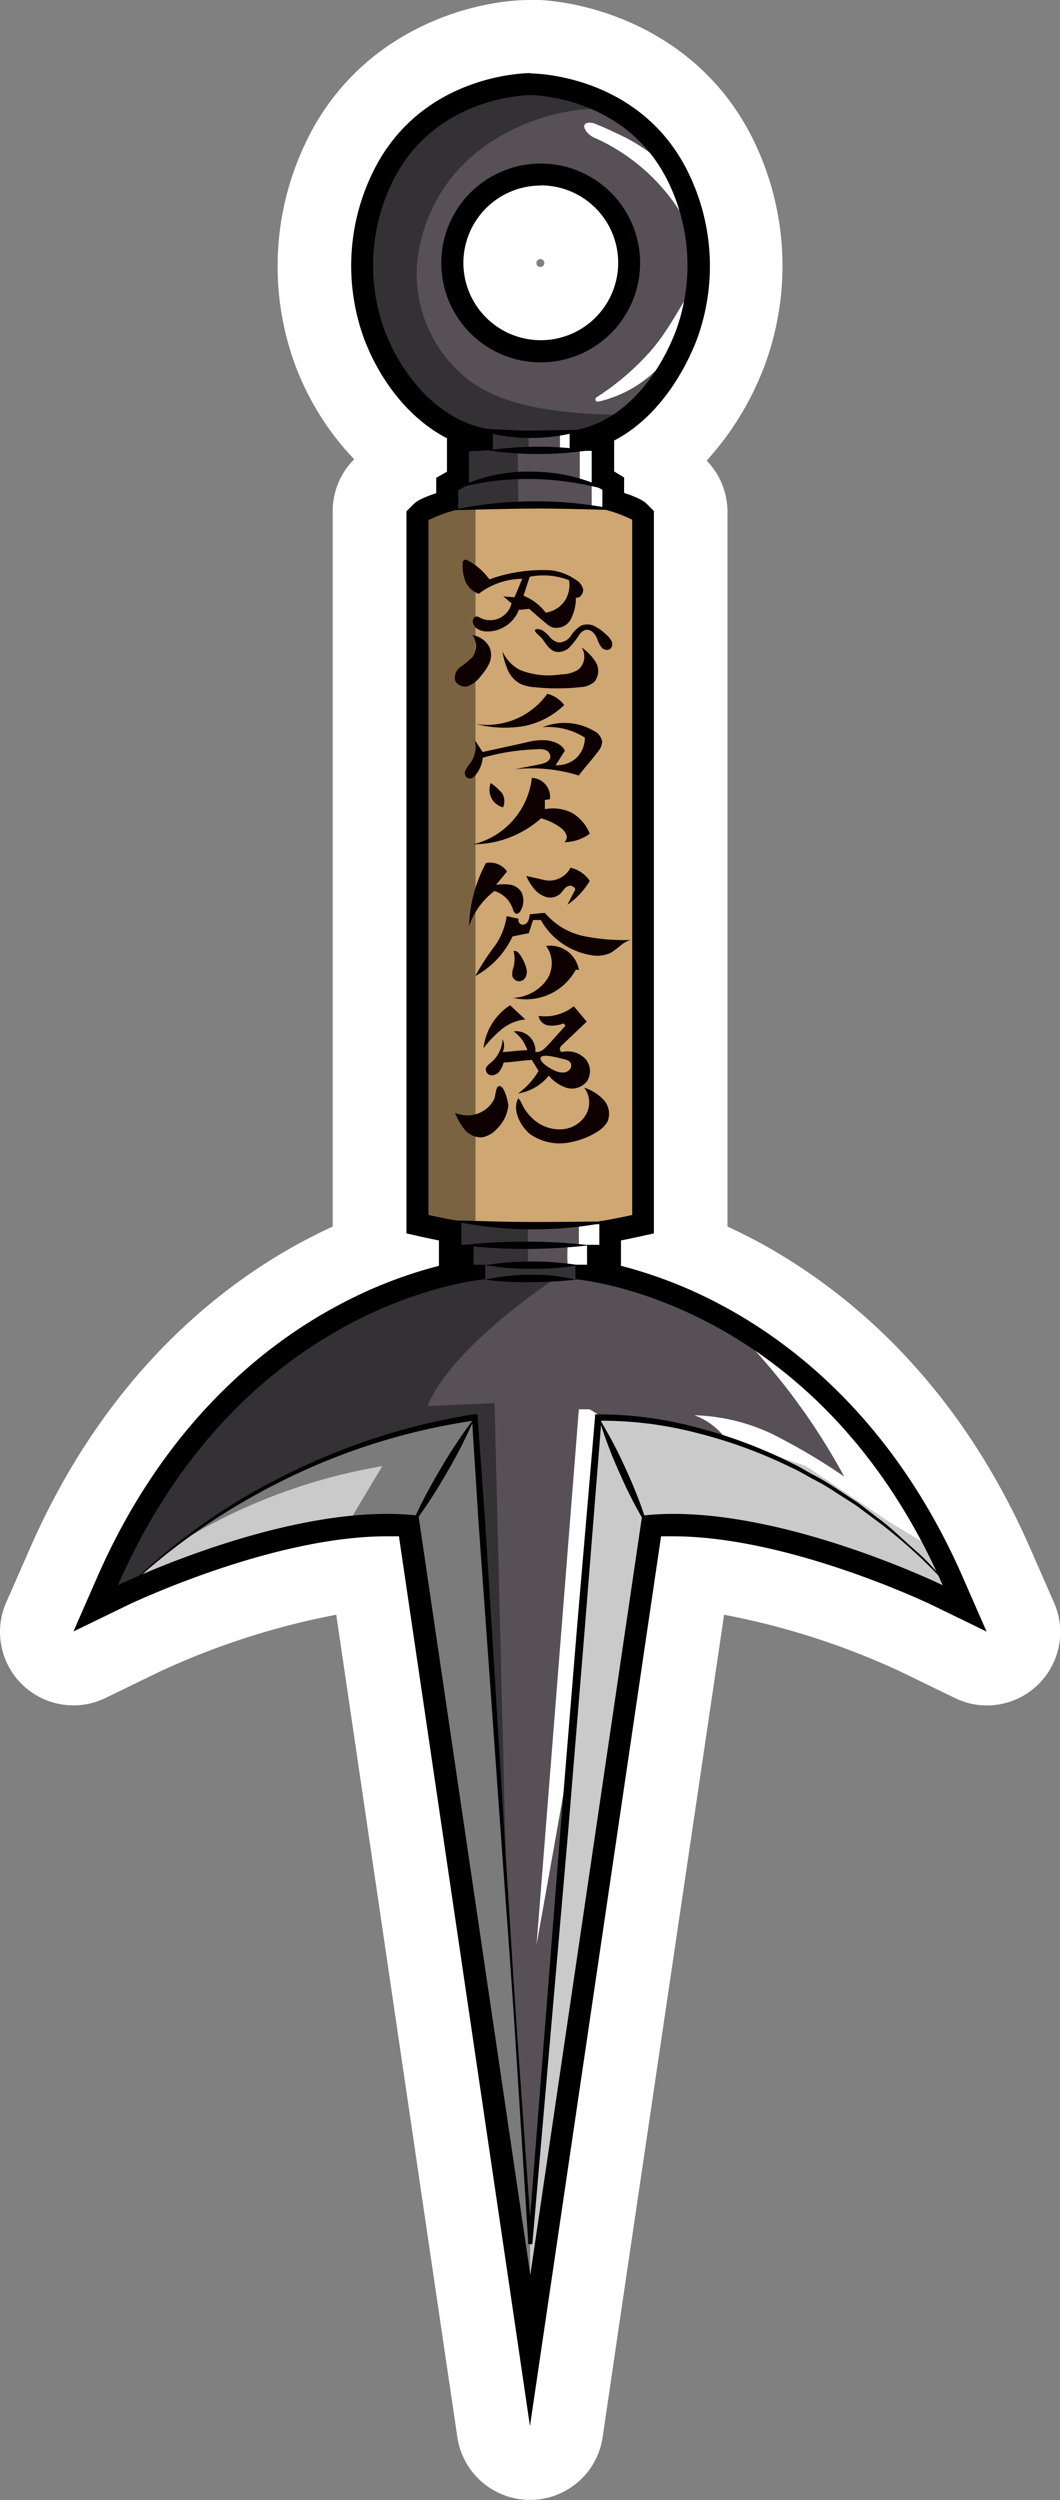 <svg xmlns="http://www.w3.org/2000/svg" viewBox="0 0 125.31 295.5"><rect x="0" y="0" width="125.31" height="295.5" fill="#808080" stroke="none"/><defs><style>.cls-1{fill:#fff;}.cls-2{fill:#cfa773;}.cls-3{fill:#7a6341;}.cls-4{fill:#575057;}.cls-5{fill:#7b7b7b;}.cls-6{fill:#cacaca;}.cls-7{fill:#0e0000;}.cls-8{fill:#333134;}</style></defs><g id="Layer_7"><path d="M160.05,294.1a4.34,4.34,0,0,1-4.29-3.71L140.82,189c-12.2.81-26.34,7.58-26.49,7.65L108,199.72a4.34,4.34,0,0,1-5.87-5.65l2.85-6.48c8.5-19.38,21.22-29.27,30.39-34.16a58.7,58.7,0,0,1,6.15-2.85,4.33,4.33,0,0,1-.42-1.86V63.37a4.33,4.33,0,0,1,1.27-3.07l.76-.76a7.24,7.24,0,0,1,1.64-1.24,4.44,4.44,0,0,1,.68-1.44,27.14,27.14,0,0,1-9.09-12.37,29.49,29.49,0,0,1,1-22.75c5.38-11.42,16.79-14.47,22.68-14.47s17.31,3.06,22.69,14.47a29.53,29.53,0,0,1,1,22.75c-1,2.62-3.65,8.53-9,12.53a4.47,4.47,0,0,1,.57,1.28A7.47,7.47,0,0,1,177,59.54l.76.76A4.37,4.37,0,0,1,179,63.37v85.35a4.33,4.33,0,0,1-.42,1.86,58.7,58.7,0,0,1,6.15,2.85c9.17,4.89,21.88,14.78,30.39,34.16l2.85,6.49a4.34,4.34,0,0,1-4,6.08,4.3,4.3,0,0,1-1.9-.44l-6.37-3.1c-.14-.07-14.25-6.83-26.48-7.64L164.35,290.39A4.35,4.35,0,0,1,160.05,294.1Zm1.24-264.88a4.81,4.81,0,1,0,4.8,4.8A4.81,4.81,0,0,0,161.29,29.22Z" class="cls-1" transform="translate(-97.4 -2.93)"/><path d="M160.06,11.61c.58,0,13.18.16,18.75,12a25.11,25.11,0,0,1,.9,19.38c-.87,2.31-3.78,8.91-9.8,12v3.7l1.27.72v1.82c2,.67,2.5,1.11,2.76,1.38l.76.76v85.35l-2,.45c-.25.05-1,.22-1.84.38v3a53.35,53.35,0,0,1,11.92,4.67c8.56,4.56,20.45,13.83,28.46,32.08l2.84,6.48-6.37-3.1c-.16-.08-16.93-8.16-30.7-8.16q-.72,0-1.41,0l-12.92,87.69-2.58,17.48-2.57-17.48-12.92-87.69c-.46,0-.94,0-1.42,0-13.74,0-30.53,8.08-30.7,8.16l-6.36,3.1,2.84-6.48c8-18.25,19.89-27.52,28.46-32.08a53.3,53.3,0,0,1,11.91-4.67v-3c-.83-.16-1.59-.33-1.84-.38l-2-.45V63.37l.76-.76c.26-.27.71-.71,2.76-1.38V59.41l1.27-.72V54.74c-4.85-2.51-8.15-7.36-9.8-11.77a25.07,25.07,0,0,1,.9-19.38c5.57-11.83,18.16-12,18.75-12h0m1.23,31.56A9.15,9.15,0,1,0,152.14,34a9.15,9.15,0,0,0,9.15,9.15M160.07,2.93h0c-6.91,0-20.3,3.58-26.6,17A33.82,33.82,0,0,0,132.27,46a32.59,32.59,0,0,0,7,11.21h0a8.68,8.68,0,0,0-2.54,6.14V147.9c-1.15.53-2.3,1.1-3.43,1.7-9.78,5.21-23.32,15.73-32.32,36.25l-2.85,6.48a8.68,8.68,0,0,0,11.74,11.29l6.36-3.09a88.67,88.67,0,0,1,20.92-6.75l11.74,79.76L151.47,291a8.68,8.68,0,0,0,17.17,0l2.57-17.48L183,193.78a88.67,88.67,0,0,1,20.92,6.75l6.36,3.09a8.59,8.59,0,0,0,3.79.88A8.67,8.67,0,0,0,222,192.34l-2.85-6.49c-9-20.52-22.55-31-32.32-36.25-1.13-.6-2.28-1.17-3.43-1.7V63.37a8.7,8.7,0,0,0-2.46-6A35,35,0,0,0,187.84,46a33.89,33.89,0,0,0-1.18-26.11c-6.3-13.37-19.68-16.95-26.59-17Zm1.22,31.56a.47.47,0,1,1,.46-.47.48.48,0,0,1-.46.47Z" class="cls-1" transform="translate(-97.4 -2.93)"/><path d="M151.57,62.31c-.07.24.66,86.11.66,86.11l5.27,1.34,8.33-.24,5.65-1.72,2-1.08V64.81L172,63.23l-2.59-1.82L167,60.05l-12.8-.66Z" class="cls-2" transform="translate(-97.4 -2.93)"/><polygon points="52.81 59.38 49.84 60.77 49.41 61.38 49.41 141.41 49.96 144.24 56.21 145.49 56.21 60 52.81 59.38" class="cls-3"/><path d="M178.77,26.58l-5.7-9.15-3.82-2.71L162.56,13l-5.76,1.56-11.05,8.56-2.38,15.64,1.53,5,7.19,11.52.59,3.55,4.12,3.59,4.76.21,4.94.3h2.63l.3-1.52-.82-5.56.64-1.59,6.94-6.92,3.35-7.3.4-9.63Zm-8.72,11.69a10.48,10.48,0,0,1-10.45,5.59,9.74,9.74,0,0,1-7.84-7.31c-.73-3.32-.67-7.88,2.42-10a1.63,1.63,0,0,1,.66-.26,2.43,2.43,0,0,1,.53-.48,11.36,11.36,0,0,1,12.9,1C171.59,29.53,171.91,34.66,170.05,38.27Z" class="cls-4" transform="translate(-97.4 -2.93)"/><polygon points="58.7 144.78 65.71 144.78 69.69 144.55 72.22 144.37 72.01 148.49 72.54 149.87 83.87 154.85 92.64 160.46 103.21 172.85 103.79 176.59 103.27 180.09 94.04 177.75 75.58 177.17 68.16 237.63 63.45 269.65 62.31 273.74 60.5 263.87 56.06 215.49 52.85 173.67 43.91 170.22 41.98 165.19 46.66 157.19 55.77 146.56 58.7 144.78" class="cls-4"/><polygon points="56.13 167.54 62.14 257 62.71 264.91 63.45 266.57 62.69 270.14 62.14 272.06 59.79 260.33 54.36 216.37 49.17 183.52 48.22 180.68 44.65 180.68 24.66 183.52 19.03 185.08 16.91 183.93 18.88 178.79 25.07 174.11 39.41 168.47 56.13 167.54" class="cls-5"/><path d="M138.39,183.22c1.45-2.37,2.77-4.64,4.21-7A66.61,66.61,0,0,0,119,185c-3,1.82-6.74,2.48-8.63,5.43-.17.28-.35.63-.19.93.24.47,1,.27,1.41,0A66.91,66.91,0,0,1,138.39,183.22Z" class="cls-6" transform="translate(-97.4 -2.93)"/><path d="M164.51,152.46a18.22,18.22,0,0,1,0-2.35h1.32v-2.48H169l.45,3.05v1.78l-1.24.34h-2.74Z" class="cls-1" transform="translate(-97.4 -2.93)"/><path d="M161.07,123a1.37,1.37,0,0,0,1.21,1.14,4,4,0,0,0,1.76-.25c.09.1.12.17.21.27-.7.76-1.42,1.59-2.12,2.34-.38.42-.89.88-1.44.74a2.29,2.29,0,0,0-2.57-2.41,4.47,4.47,0,0,1,1.62,2.23c-1,0-2,.18-2.92.21a1.77,1.77,0,0,0,0-1.51,3.88,3.88,0,0,1-1.37,2.75c-.26.22-.58.44-.62.79a.72.72,0,0,0,.69.73,1.18,1.18,0,0,0,.95-.51,3.33,3.33,0,0,0,.47-1c1.09-.07,2.23-.25,3.32-.32l.81,1.3a8.62,8.62,0,0,1-2.43,2.67,5.8,5.8,0,0,0,3.64-2.11,4.5,4.5,0,0,0,2.19,1.47,2.31,2.31,0,0,0,2.27-.73,2.2,2.2,0,0,0-.16-2.74,2.91,2.91,0,0,0-2.74-.79c-.17,0-.28-.25-.25-.42a.79.79,0,0,1,.29-.43l2.88-2.74-1.53-1.82A5.42,5.42,0,0,1,161.07,123Z" class="cls-7" transform="translate(-97.4 -2.93)"/><path d="M155.25,71.41a7.31,7.31,0,0,0-2.65-2.29.35.35,0,0,0-.5.32,5.25,5.25,0,0,0,.23,1.94A2.63,2.63,0,0,0,154,73.11a8.56,8.56,0,0,1,5.15-1.77c-.33.68-.6,1.49-.93,2.17-.43,0-.91-.07-1.34-.08.4.25.6.54,1,.79a2.61,2.61,0,0,1-3.78,1.7.79.79,0,0,0-.35-.13c-.32,0-.5.37-.45.68a1.24,1.24,0,0,0,.65.86,2.43,2.43,0,0,0,1.07.24A4,4,0,0,0,158.74,75c.48,0,.74-.08,1.21-.11.64.53,1.33,1.19,2,1.71a2.54,2.54,0,0,0,.74.48,1.93,1.93,0,0,0,2.21-1,5.59,5.59,0,0,0,.58-2.53c.43.18.9-.48.86-.94a1.73,1.73,0,0,0-.82-1.12,6.49,6.49,0,0,0-2.93-1.15A18.4,18.4,0,0,0,155.25,71.41Z" class="cls-7" transform="translate(-97.4 -2.93)"/><path d="M164.67,71.51a3.38,3.38,0,0,1-.56,2.51,3.28,3.28,0,0,1-2.2,1.32,6.12,6.12,0,0,0-2.62-2l.73-2.24A8.27,8.27,0,0,1,164.67,71.51Z" class="cls-2" transform="translate(-97.4 -2.93)"/><path d="M164.15,128.14a1.15,1.15,0,0,1,.64.32.69.69,0,0,1,0,.83,1,1,0,0,1-.77.4,2,2,0,0,1-.88-.15c-.42-.16-2-1-1.83-1.59S163.72,128.05,164.15,128.14Z" class="cls-2" transform="translate(-97.4 -2.93)"/><path d="M161.47,77.41a3.37,3.37,0,0,1,.94.83,1.81,1.81,0,0,0,1.07.63,1.77,1.77,0,0,0,1.42-.81,3.62,3.62,0,0,1,1.21-1.19,1.93,1.93,0,0,1,1.64.1,5.93,5.93,0,0,1,1.35,1,2.26,2.26,0,0,1,.61.77.76.76,0,0,1-.19.9.79.79,0,0,1-1-.19,2.79,2.79,0,0,1-.5-.95,2.29,2.29,0,0,0-.52-.83,1,1,0,0,0-.89-.29,1.4,1.4,0,0,0-.76.62,9.66,9.66,0,0,1-1.11,1.42,1.86,1.86,0,0,1-1.65.54c-.74-.18-1.13-.93-1.56-1.49-.22-.3-.58-.53-.79-.81C160.39,77.19,161.1,77.23,161.47,77.41Z" class="cls-7" transform="translate(-97.4 -2.93)"/><path d="M155.28,79.46a2.34,2.34,0,0,1,0,1.78,5.76,5.76,0,0,1-1,1.54,3.48,3.48,0,0,1-1.44,1.2,1.3,1.3,0,0,1-1.62-.57,1.54,1.54,0,0,1,.6-1.64,9.8,9.8,0,0,0,1.44-1.19,2.26,2.26,0,0,0,0-2.58A2.74,2.74,0,0,1,155.28,79.46Z" class="cls-7" transform="translate(-97.4 -2.93)"/><path d="M158.88,82.12a9.1,9.1,0,0,0,4.81.52,3.89,3.89,0,0,0,2.08-.57,2,2,0,0,0,.38-2.62,5.89,5.89,0,0,1,1.7,1.78,2,2,0,0,1-.2,2.3,2.77,2.77,0,0,1-1.71.62,25.18,25.18,0,0,1-5.35,0,4.61,4.61,0,0,1-1.76-.44,3.41,3.41,0,0,1-1.45-1.7,9.58,9.58,0,0,1-.59-2.11A4.63,4.63,0,0,0,158.88,82.12Z" class="cls-7" transform="translate(-97.4 -2.93)"/><path d="M162.1,84.93a3.61,3.61,0,0,1,2,1.33,9.47,9.47,0,0,1-4.82,2.5,13.74,13.74,0,0,1-5.6-.25A8.77,8.77,0,0,0,162.1,84.93Z" class="cls-7" transform="translate(-97.4 -2.93)"/><path d="M161.54,88.88a8.07,8.07,0,0,1,5,1.23,3.31,3.31,0,0,1-1,2.4,3.39,3.39,0,0,1-2.47.86c.43-.57.67-1.1,1.1-1.67-.26-.78-1.25-1.14-2.06-1.26a6.79,6.79,0,0,0-2.45.23l-5.2,1.14c-.3-.41-.62-1-.93-1.36a3.24,3.24,0,0,1-.6,2.76,3.19,3.19,0,0,0-.52.81.7.7,0,0,0,.25.86.65.65,0,0,0,.56,0,1.38,1.38,0,0,0,.44-.39,3.83,3.83,0,0,0,.81-2,25.76,25.76,0,0,1,6.36-1,2.36,2.36,0,0,1,1.06.09.86.86,0,0,1,.57.82c-.06.53-.69.75-1.21.86l-3,.59a18.69,18.69,0,0,1,7.57.74c.74-1,1.5-1.79,2.25-2.8a2,2,0,0,0,.52-1.2,1.77,1.77,0,0,0-1-1.29A6.91,6.91,0,0,0,161.54,88.88Z" class="cls-7" transform="translate(-97.4 -2.93)"/><path d="M155.42,95.48a2.18,2.18,0,0,0,.07,1.77,2.15,2.15,0,0,0,1.38,1.1,1.84,1.84,0,0,0-.08-1.62A6.82,6.82,0,0,0,155.42,95.48Z" class="cls-7" transform="translate(-97.4 -2.93)"/><path d="M160.27,94.9a9.15,9.15,0,0,1-6.91,7.82,12.11,12.11,0,0,0,8-3.07,6.87,6.87,0,0,1,2.37,1.15,1.82,1.82,0,0,1,.61.77.79.79,0,0,1-.22.9,5.17,5.17,0,0,0,3-1,5,5,0,0,0-2.1-2.46,5,5,0,0,0-3.21-.44c0-.35,0-.74,0-1.09.19,0,.42-.08.6-.09a2.24,2.24,0,0,0-2.17-2.52Z" class="cls-7" transform="translate(-97.4 -2.93)"/><path d="M156.05,107.51c.39-.5.9-1.08,1.29-1.58a2.46,2.46,0,0,0-2.49-1,16.82,16.82,0,0,0-2,7.46,8.77,8.77,0,0,1,3-4.15,3.3,3.3,0,0,1,2.16,2.08c.08.25.17.55.42.6s.49-.24.6-.5a2.35,2.35,0,0,0,0-2.07,2,2,0,0,0-1.33-.86A6,6,0,0,0,156.05,107.51Z" class="cls-7" transform="translate(-97.4 -2.93)"/><path d="M159.61,106.46l2.31.52a2.82,2.82,0,0,0,2.92-1.49,3.74,3.74,0,0,1,2.28,1.55,8.85,8.85,0,0,1-2.65,2.83l.91-1.75c.11-.23-.31-.5-.57-.51a1,1,0,0,0-.67.35,7.22,7.22,0,0,1-.5.6,1.79,1.79,0,0,1-1.74.37,3.05,3.05,0,0,1-1.47-1.09A6.44,6.44,0,0,1,159.61,106.46Z" class="cls-7" transform="translate(-97.4 -2.93)"/><path d="M157.3,111.21a8,8,0,0,1-1.53,3.69,27.1,27.1,0,0,0-2.18,3.39,10.33,10.33,0,0,0,4.4-4.68c.64-.12,1.28-.27,1.92-.38.18-.5.33-1.06.51-1.56l.91,0a8.41,8.41,0,0,0,6,4.16,3.83,3.83,0,0,0,2.1-.21c.92-.42,1.57-1.39,2.56-1.59a24.58,24.58,0,0,1-5.49-.44,8.24,8.24,0,0,1-4.67-2.75c-.63,0-1.18.11-1.81.15a1.9,1.9,0,0,1-.2.81.72.72,0,0,1-.71.42.55.55,0,0,1-.4-.7Z" class="cls-7" transform="translate(-97.4 -2.93)"/><path d="M159.63,117.42a1.42,1.42,0,0,1-.21,1.18.88.88,0,0,1-.82.29.84.84,0,0,1-.63-.59,2.1,2.1,0,0,1,.15-1.07,4.2,4.2,0,0,0,0-1.9C158.81,115.14,159.53,116.91,159.63,117.42Z" class="cls-7" transform="translate(-97.4 -2.93)"/><path d="M161.94,114.71a3.49,3.49,0,0,1,0,4.16,5.17,5.17,0,0,1-3.86,2,6.69,6.69,0,0,0,7.39-3.33c.14,0,.23,0,.37.06a3.44,3.44,0,0,0-3.93-2.86Z" class="cls-7" transform="translate(-97.4 -2.93)"/><path d="M157.7,121.74l1.8,1.68a5.26,5.26,0,0,0-2.83,1.19,14.64,14.64,0,0,0-2.11,2.2A7,7,0,0,1,157.7,121.74Z" class="cls-7" transform="translate(-97.4 -2.93)"/><path d="M154.75,134.09a3.61,3.61,0,0,1-3.56.36,7.54,7.54,0,0,0,1.15,2,2.54,2.54,0,0,0,2,.91,3,3,0,0,0,1.79-1,4.44,4.44,0,0,0,1.36-2.75c0-.41-.57-2.87-1.27-2.2-.21.21-.26,1.16-.43,1.49A3.52,3.52,0,0,1,154.75,134.09Z" class="cls-7" transform="translate(-97.4 -2.93)"/><path d="M160.67,135.4a4.6,4.6,0,0,0,3.18,1,3.55,3.55,0,0,0,2.81-1.71,2.91,2.91,0,0,0-.2-3.21,5.53,5.53,0,0,1,2.29,1.43,2.47,2.47,0,0,1,.49,2.54,3.13,3.13,0,0,1-1.17,1.2,8.71,8.71,0,0,1-3.13,1.26,6.11,6.11,0,0,1-4.81-.89c-1.12-.83-2.26-2.91-1.45-4.29.34.39.52,1,.83,1.41A5.88,5.88,0,0,0,160.67,135.4Z" class="cls-7" transform="translate(-97.4 -2.93)"/><path d="M159.8,147.79v4.67h5.63l1,.57.44.75-1.41.4h-2.6s-12,7.81-14.93,14.94l7.93-.36,1.41,56.94-3.71-55.23-4.87.89-8.86,2.5-5.73,2.27-6.15,3.06-3.51,2.07-3.54,2.36-3,2.25-2.26,1.85-1.78,1.56L112,190.74l-1.88.8-.13-1,6.33-11.64,7.94-10,14.17-11,13.54-4.15.24-.75L151,149.37l-.17-2.17,1.15.16,5.13.44Z" class="cls-8" transform="translate(-97.4 -2.93)"/><path d="M169.26,15.75a24.36,24.36,0,0,0-15,4.78,19.21,19.21,0,0,0-7.56,13.6,15.91,15.91,0,0,0,6.39,13.93c3.05,2.14,6.81,3,10.51,3.46a55.49,55.49,0,0,0,7.52.42l-2.29,1.6-4.1.35-4,.37h-.84v1.9h-1.29l.08,6.49-5,.28-2.78.3V59.07l.45-3.71V53.54l-5-3.81-2.48-3.19-3.39-9.21.36-3.72.64-6.06,1.71-3.23,1.92-2.79,2.19-3,2-2.07,8.9-3.47,7.18.83Z" class="cls-8" transform="translate(-97.4 -2.93)"/><path d="M166.71,18.46a2.67,2.67,0,0,0,1.23.87A23.07,23.07,0,0,1,179,30.1c.37-3.11-1.33-6.18-3.68-8.25a21,21,0,0,0-4.94-3.12c-.86-.42-1.74-.81-2.62-1.17C167,17.26,166,17.43,166.71,18.46Z" class="cls-1" transform="translate(-97.4 -2.93)"/><path d="M167.92,49.89a.28.28,0,0,0,.21.51,14.36,14.36,0,0,0,7.39-4.29c2-2.15,4.07-6,3.64-9-1.7,2.64-3,5.32-5.18,7.68A30.44,30.44,0,0,1,167.92,49.89Z" class="cls-1" transform="translate(-97.4 -2.93)"/><polygon points="66.2 51.32 66.2 53.23 68.54 53.23 68.54 56.82 69.95 57.22 69.95 59.97 72.22 60 71.64 55.21 70.77 52.37 70.39 51.65 68.2 51.32 67.33 50.96 66.2 51.32" class="cls-1"/><path d="M184.86,160.63a76.15,76.15,0,0,1,12.34,16.82,72.41,72.41,0,0,0-8.44-5,23,23,0,0,0-9.27-2.25,8.23,8.23,0,0,1,3.53,2.54l5.32,2.11,7.35,3.83,6.32,4.45,4.37,3.85,2.46,2.49.32-.8-4.29-8.7-8.46-11.59-9.2-7.24Z" class="cls-1" transform="translate(-97.4 -2.93)"/><path d="M168.17,170.18a12.29,12.29,0,0,0-1.07-.68h-1.27l-5,63.29,4-22.44Z" class="cls-1" transform="translate(-97.4 -2.93)"/><polygon points="70.74 167.52 73.72 167.6 78.13 168.12 83.13 169.21 87.32 170.5 95.28 173.28 105.24 179.95 111.18 183.52 113.14 188.46 113.3 189.16 101.72 184.63 84.51 180.3 76.68 180.35 67.11 251.17 62.69 272.91 62.65 264.5 66.99 213.92 70.77 169.48 70.74 167.52" class="cls-6"/><path d="M153.23,53.54c2.25.06,4.43.28,6.63.28s4.39-.09,6.64-.08a21.62,21.62,0,0,1-6.65.95A21.22,21.22,0,0,1,153.23,53.54Z" transform="translate(-97.4 -2.93)"/><path d="M155.11,56.16a41.17,41.17,0,0,1,11.87,0,41.17,41.17,0,0,1-11.87,0Z" transform="translate(-97.4 -2.93)"/><path d="M151.28,60.68a19.15,19.15,0,0,1,9.19-2,20.26,20.26,0,0,1,9.15,2.29,35.17,35.17,0,0,0-9.16-1.42A31.92,31.92,0,0,0,151.28,60.68Z" transform="translate(-97.4 -2.93)"/><path d="M150.83,63.23a47,47,0,0,1,19.76,0c-3.32-.08-6.6-.2-9.88-.19S154.14,63.16,150.83,63.23Z" transform="translate(-97.4 -2.93)"/><path d="M150.6,147.17c3.2.06,6.35.18,9.51.19s6.32-.05,9.51-.06a45.95,45.95,0,0,1-19-.13Z" transform="translate(-97.4 -2.93)"/><path d="M151.94,150.11a67,67,0,0,1,15.16,0,67,67,0,0,1-15.16,0Z" transform="translate(-97.4 -2.93)"/><path d="M154.76,152.46a35.84,35.84,0,0,1,11.07,0,30.43,30.43,0,0,1-5.54.43A31.23,31.23,0,0,1,154.76,152.46Z" transform="translate(-97.4 -2.93)"/><path d="M154.76,154.18a24.65,24.65,0,0,1,5.33-.58,20.92,20.92,0,0,1,5.34.58,50.53,50.53,0,0,1-5.33.29A36.85,36.85,0,0,1,154.76,154.18Z" transform="translate(-97.4 -2.93)"/><path d="M112.61,190.34a74.87,74.87,0,0,1,8.9-7.37,72.1,72.1,0,0,1,10-5.89,76,76,0,0,1,22-7l.36,0,0,.37.87,12.2.77,12.22L157,219.3c.52,8.14,1,16.28,1.56,24.42l1.73,24.41h-.47l3.83-48.86,2-24.42,2.09-24.41,0-.34h.33A44.72,44.72,0,0,1,180,171.71a56.34,56.34,0,0,1,11.16,4.23c.91.41,1.75,1,2.63,1.43a28.93,28.93,0,0,1,2.56,1.54l2.49,1.64,2.37,1.82c1.61,1.17,3,2.6,4.51,3.9s2.76,2.86,4.14,4.29l-.06.05c-1.42-1.39-2.76-2.85-4.23-4.18a57,57,0,0,0-4.57-3.79l-2.38-1.77-2.5-1.6a25.19,25.19,0,0,0-2.56-1.5c-.87-.46-1.71-1-2.62-1.39a56.14,56.14,0,0,0-11.1-4.07,44.45,44.45,0,0,0-11.67-1.46l.35-.35-1.95,24.43-2,24.42-4.24,48.82h-.47l-1.55-24.43c-.52-8.14-1.15-16.28-1.73-24.41l-1.74-24.42-.88-12.2-.77-12.22.39.32a75.28,75.28,0,0,0-21.91,6.7,80.21,80.21,0,0,0-10,5.74,75,75,0,0,0-9,7.15Z" transform="translate(-97.4 -2.93)"/><path d="M168.17,170.47a54.1,54.1,0,0,1,3.35,6.4,52.68,52.68,0,0,1,2.56,6.75,51.29,51.29,0,0,1-3.35-6.4A52.68,52.68,0,0,1,168.17,170.47Z" transform="translate(-97.4 -2.93)"/><path d="M153.53,170.47a59.39,59.39,0,0,1-3.47,6.79,57.92,57.92,0,0,1-4.22,6.36,57,57,0,0,1,3.47-6.79A57.92,57.92,0,0,1,153.53,170.47Z" transform="translate(-97.4 -2.93)"/><path d="M160.09,14.17c.07,0,11.48,0,16.41,10.48A22.48,22.48,0,0,1,177.31,42c-1.67,4.46-5.74,11-12.57,11.87v2.35l2.61,0v3.89l1.26.72v2.26a16.55,16.55,0,0,1,3.53,1.27v82.17s-2.89.64-3.89.73v2.8H166.8v2.35h-1.37v1.72s28.5,2.17,43.41,36.16c0,0-17.31-8.43-31.84-8.43a34.37,34.37,0,0,0-3.69.2l-13.22,89.75-13.22-89.75a34.23,34.23,0,0,0-3.69-.2c-14.52,0-31.84,8.43-31.84,8.43,14.92-34,43.42-36.16,43.42-36.16v-1.72h-1.38v-2.35h-1.44v-2.8c-1-.09-3.89-.73-3.89-.73V64.41a16.5,16.5,0,0,1,3.52-1.27V60.88l1.27-.72V56.27l2.82-.14v-2.4c-6.84-.89-11.11-7.25-12.78-11.71a22.44,22.44,0,0,1,.81-17.37c4.95-10.49,16.4-10.48,16.4-10.48h0m0-2.6c-.59,0-13.18.15-18.75,12a25.14,25.14,0,0,0-.9,19.39c1.65,4.41,4.95,9.26,9.8,11.77v3.95l-1.27.72v1.82c-2.05.67-2.5,1.11-2.76,1.38l-.76.76v85.35l2,.45c.25.05,1,.22,1.84.38v3a53.3,53.3,0,0,0-11.91,4.67c-8.56,4.56-20.45,13.83-28.46,32.07l-2.84,6.48,6.36-3.09c.17-.08,17-8.16,30.7-8.16.49,0,1,0,1.42,0l12.92,87.68,2.57,17.49,2.58-17.49,12.92-87.68q.69,0,1.41,0c13.77,0,30.54,8.08,30.7,8.16l6.37,3.1-2.84-6.49c-8-18.24-19.9-27.51-28.46-32.07a53.35,53.35,0,0,0-11.92-4.67v-3c.84-.16,1.59-.33,1.84-.38l2.05-.45V63.33l-.76-.76c-.26-.27-.71-.71-2.76-1.38V59.37L170,58.65V55c6-3.11,8.94-9.71,9.8-12a25.14,25.14,0,0,0-.9-19.39c-5.56-11.81-18.17-12-18.75-12h0Z" transform="translate(-97.4 -2.93)"/><path d="M161.33,24.84A9.15,9.15,0,1,1,152.18,34a9.15,9.15,0,0,1,9.15-9.14m0-2.6A11.75,11.75,0,1,0,173.07,34a11.75,11.75,0,0,0-11.74-11.74Z" transform="translate(-97.4 -2.93)"/></g></svg>